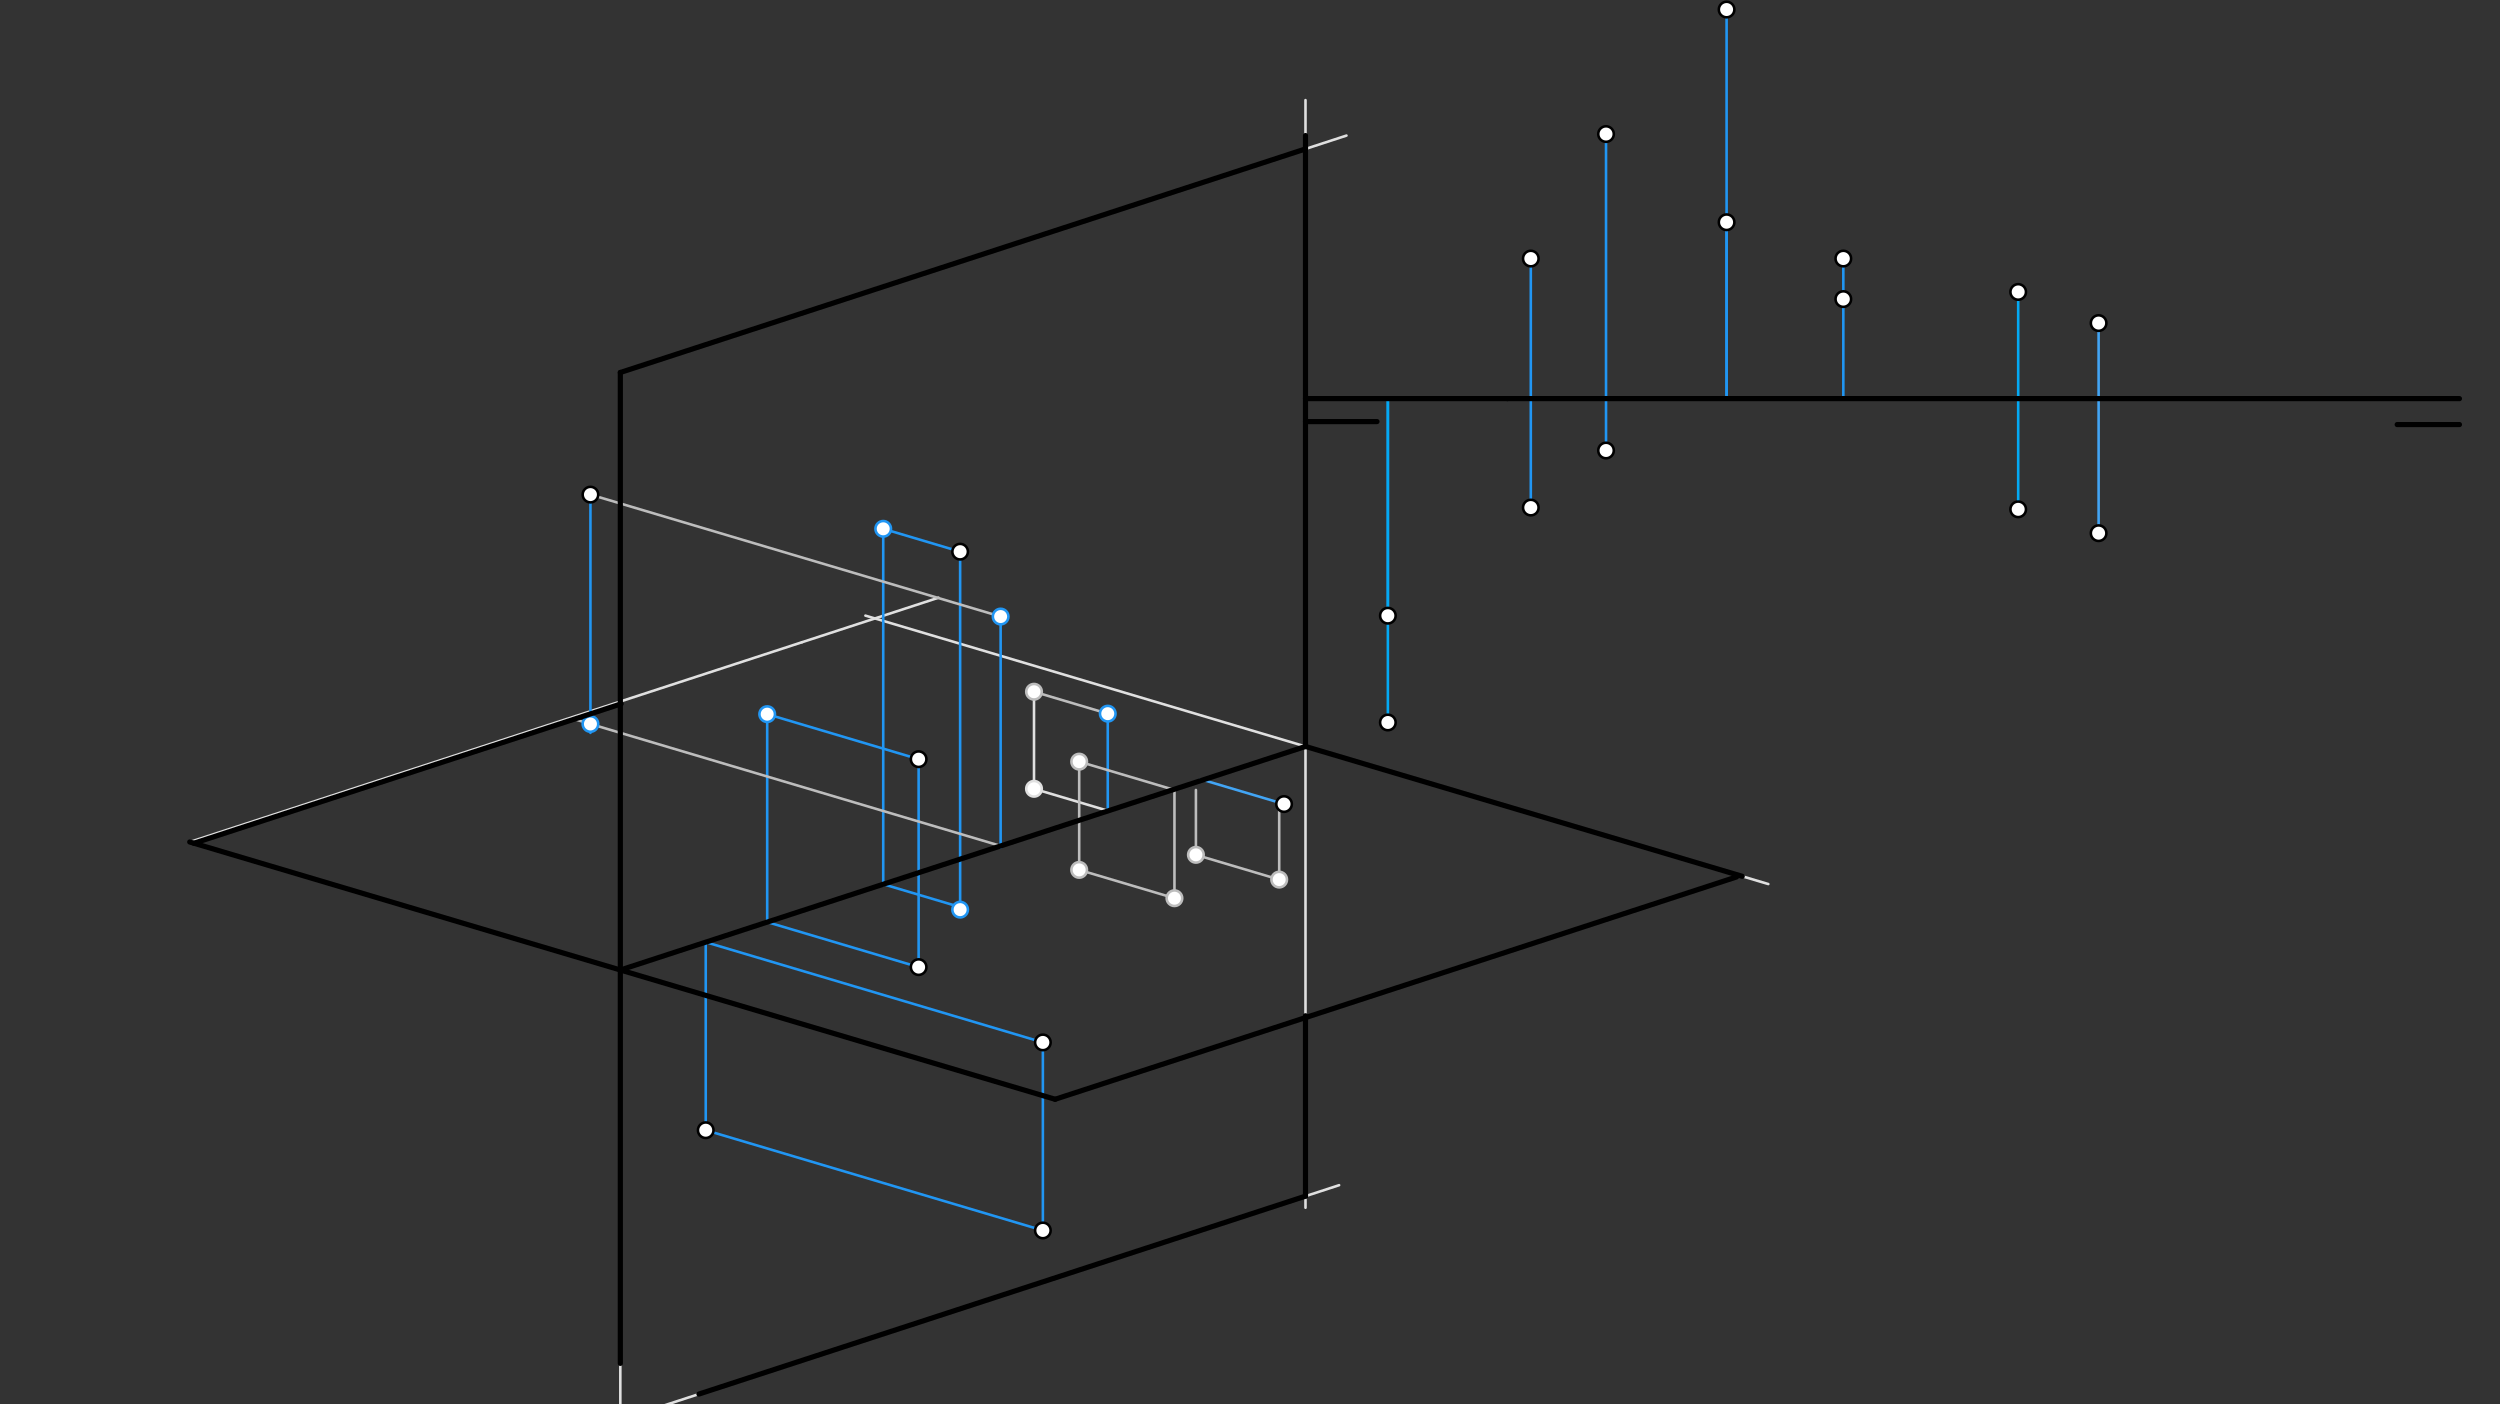 <svg xmlns="http://www.w3.org/2000/svg" class="svg--816" height="100%" preserveAspectRatio="xMidYMid meet" viewBox="0 0 963.78 541.417" width="100%"><rect x="0" y="0" width="963.78" height="541.417" fill="#333333" stroke="none"/><defs><marker id="marker-arrow" markerHeight="16" markerUnits="userSpaceOnUse" markerWidth="24" orient="auto-start-reverse" refX="24" refY="4" viewBox="0 0 24 8"><path d="M 0 0 L 24 4 L 0 8 z" stroke="inherit"></path></marker></defs><g class="aux-layer--949"><g class="element--733"><line stroke="#E0E0E0" stroke-dasharray="none" stroke-linecap="round" stroke-width="1" x1="73.143" x2="369.143" y1="324.597" y2="412.597"></line></g><g class="element--733"><line stroke="#E0E0E0" stroke-dasharray="none" stroke-linecap="round" stroke-width="1" x1="73.143" x2="309.143" y1="324.597" y2="247.597"></line></g><g class="element--733"><line stroke="#E0E0E0" stroke-dasharray="none" stroke-linecap="round" stroke-width="1" x1="239.143" x2="239.143" y1="546.597" y2="143.597"></line></g><g class="element--733"><line stroke="#E0E0E0" stroke-dasharray="none" stroke-linecap="round" stroke-width="1" x1="239.143" x2="503.283" y1="373.949" y2="287.767"></line></g><g class="element--733"><line stroke="#E0E0E0" stroke-dasharray="none" stroke-linecap="round" stroke-width="1" x1="239.143" x2="437.49" y1="143.597" y2="78.882"></line></g><g class="element--733"><line stroke="#E0E0E0" stroke-dasharray="none" stroke-linecap="round" stroke-width="1" x1="437.49" x2="228.298" y1="482.597" y2="550.851"></line></g><g class="element--733"><line stroke="#E0E0E0" stroke-dasharray="none" stroke-linecap="round" stroke-width="1" x1="369.143" x2="406.764" y1="412.597" y2="423.782"></line></g><g class="element--733"><line stroke="#E0E0E0" stroke-dasharray="none" stroke-linecap="round" stroke-width="1" x1="406.764" x2="651.103" y1="423.782" y2="344.061"></line></g><g class="element--733"><line stroke="#E0E0E0" stroke-dasharray="none" stroke-linecap="round" stroke-width="1" x1="503.283" x2="503.283" y1="287.767" y2="38.597"></line></g><g class="element--733"><line stroke="#E0E0E0" stroke-dasharray="none" stroke-linecap="round" stroke-width="1" x1="503.283" x2="503.283" y1="238.597" y2="287.767"></line></g><g class="element--733"><line stroke="#E0E0E0" stroke-dasharray="none" stroke-linecap="round" stroke-width="1" x1="503.283" x2="503.283" y1="287.767" y2="465.597"></line></g><g class="element--733"><line stroke="#E0E0E0" stroke-dasharray="none" stroke-linecap="round" stroke-width="1" x1="437.49" x2="516.242" y1="482.597" y2="456.903"></line></g><g class="element--733"><line stroke="#E0E0E0" stroke-dasharray="none" stroke-linecap="round" stroke-width="1" x1="437.49" x2="519.076" y1="78.882" y2="52.263"></line></g><g class="element--733"><line stroke="#E0E0E0" stroke-dasharray="none" stroke-linecap="round" stroke-width="1" x1="503.283" x2="681.701" y1="287.767" y2="340.811"></line></g><g class="element--733"><line stroke="#E0E0E0" stroke-dasharray="none" stroke-linecap="round" stroke-width="1" x1="503.283" x2="333.628" y1="287.767" y2="237.329"></line></g><g class="element--733"><line stroke="#E0E0E0" stroke-dasharray="none" stroke-linecap="round" stroke-width="1" x1="309.143" x2="361.8" y1="247.597" y2="230.417"></line></g><g class="element--733"><line stroke="#2196F3" stroke-dasharray="none" stroke-linecap="round" stroke-width="1" x1="354.143" x2="295.762" y1="292.675" y2="275.319"></line></g><g class="element--733"><line stroke="#2196F3" stroke-dasharray="none" stroke-linecap="round" stroke-width="1" x1="295.762" x2="295.762" y1="275.319" y2="355.591"></line></g><g class="element--733"><line stroke="#2196F3" stroke-dasharray="none" stroke-linecap="round" stroke-width="1" x1="590.143" x2="590.143" y1="99.675" y2="153.675"></line></g><g class="element--733"><line stroke="#2196F3" stroke-dasharray="none" stroke-linecap="round" stroke-width="1" x1="295.762" x2="354.142" y1="355.475" y2="372.832"></line></g><g class="element--733"><line stroke="#2196F3" stroke-dasharray="none" stroke-linecap="round" stroke-width="1" x1="590.143" x2="590.143" y1="153.675" y2="195.675"></line></g><g class="element--733"><line stroke="#2196F3" stroke-dasharray="none" stroke-linecap="round" stroke-width="1" x1="354.143" x2="354.143" y1="292.675" y2="372.832"></line></g><g class="element--733"><line stroke="#2196F3" stroke-dasharray="none" stroke-linecap="round" stroke-width="1" x1="370.143" x2="340.493" y1="212.675" y2="203.861"></line></g><g class="element--733"><line stroke="#2196F3" stroke-dasharray="none" stroke-linecap="round" stroke-width="1" x1="340.493" x2="340.493" y1="203.861" y2="341.333"></line></g><g class="element--733"><line stroke="#2196F3" stroke-dasharray="none" stroke-linecap="round" stroke-width="1" x1="619.143" x2="619.143" y1="51.675" y2="153.675"></line></g><g class="element--733"><line stroke="#2196F3" stroke-dasharray="none" stroke-linecap="round" stroke-width="1" x1="340.493" x2="370.142" y1="340.881" y2="349.696"></line></g><g class="element--733"><line stroke="#2196F3" stroke-dasharray="none" stroke-linecap="round" stroke-width="1" x1="619.143" x2="619.143" y1="153.675" y2="173.675"></line></g><g class="element--733"><line stroke="#2196F3" stroke-dasharray="none" stroke-linecap="round" stroke-width="1" x1="370.143" x2="370.143" y1="212.675" y2="350.675"></line></g><g class="element--733"><line stroke="#BDBDBD" stroke-dasharray="none" stroke-linecap="round" stroke-width="1" x1="227.623" x2="385.755" y1="190.675" y2="237.687"></line></g><g class="element--733"><line stroke="#2196F3" stroke-dasharray="none" stroke-linecap="round" stroke-width="1" x1="385.755" x2="385.755" y1="237.687" y2="326.675"></line></g><g class="element--733"><line stroke="#2196F3" stroke-dasharray="none" stroke-linecap="round" stroke-width="1" x1="665.623" x2="665.623" y1="85.675" y2="153.675"></line></g><g class="element--733"><line stroke="#BDBDBD" stroke-dasharray="none" stroke-linecap="round" stroke-width="1" x1="385.755" x2="222.232" y1="326.113" y2="277.498"></line></g><g class="element--733"><line stroke="#2196F3" stroke-dasharray="none" stroke-linecap="round" stroke-width="1" x1="665.623" x2="665.623" y1="153.675" y2="3.675"></line></g><g class="element--733"><line stroke="#2196F3" stroke-dasharray="none" stroke-linecap="round" stroke-width="1" x1="227.623" x2="227.623" y1="190.675" y2="282.526"></line></g><g class="element--733"><line stroke="#BDBDBD" stroke-dasharray="none" stroke-linecap="round" stroke-width="1" x1="398.623" x2="427.056" y1="266.675" y2="275.128"></line></g><g class="element--733"><line stroke="#2196F3" stroke-dasharray="none" stroke-linecap="round" stroke-width="1" x1="427.056" x2="427.056" y1="275.128" y2="312.545"></line></g><g class="element--733"><line stroke="#2196F3" stroke-dasharray="none" stroke-linecap="round" stroke-width="1" x1="710.623" x2="710.623" y1="99.675" y2="153.675"></line></g><g class="element--733"><line stroke="#E0E0E0" stroke-dasharray="none" stroke-linecap="round" stroke-width="1" x1="427.056" x2="398.624" y1="312.545" y2="304.093"></line></g><g class="element--733"><line stroke="#E0E0E0" stroke-dasharray="none" stroke-linecap="round" stroke-width="1" x1="398.623" x2="398.623" y1="266.675" y2="304.093"></line></g><g class="element--733"><line stroke="#BDBDBD" stroke-dasharray="none" stroke-linecap="round" stroke-width="1" x1="416.039" x2="452.766" y1="335.354" y2="346.273"></line></g><g class="element--733"><line stroke="#BDBDBD" stroke-dasharray="none" stroke-linecap="round" stroke-width="1" x1="452.766" x2="452.766" y1="346.273" y2="304.547"></line></g><g class="element--733"><line stroke="#03A9F4" stroke-dasharray="none" stroke-linecap="round" stroke-width="1" x1="778.039" x2="778.039" y1="196.354" y2="153.675"></line></g><g class="element--733"><line stroke="#BDBDBD" stroke-dasharray="none" stroke-linecap="round" stroke-width="1" x1="452.766" x2="416.039" y1="304.547" y2="293.628"></line></g><g class="element--733"><line stroke="#03A9F4" stroke-dasharray="none" stroke-linecap="round" stroke-width="1" x1="778.039" x2="778.039" y1="153.675" y2="112.547"></line></g><g class="element--733"><line stroke="#BDBDBD" stroke-dasharray="none" stroke-linecap="round" stroke-width="1" x1="416.039" x2="416.039" y1="335.354" y2="293.628"></line></g><g class="element--733"><line stroke="#BDBDBD" stroke-dasharray="none" stroke-linecap="round" stroke-width="1" x1="461.039" x2="493.147" y1="329.547" y2="339.092"></line></g><g class="element--733"><line stroke="#BDBDBD" stroke-dasharray="none" stroke-linecap="round" stroke-width="1" x1="461.039" x2="461.039" y1="329.547" y2="304.547"></line></g><g class="element--733"><line stroke="#42A5F5" stroke-dasharray="none" stroke-linecap="round" stroke-width="1" x1="809.039" x2="809.039" y1="205.547" y2="153.675"></line></g><g class="element--733"><line stroke="#42A5F5" stroke-dasharray="none" stroke-linecap="round" stroke-width="1" x1="462.908" x2="495.016" y1="300.427" y2="309.972"></line></g><g class="element--733"><line stroke="#42A5F5" stroke-dasharray="none" stroke-linecap="round" stroke-width="1" x1="809.039" x2="809.039" y1="153.675" y2="124.547"></line></g><g class="element--733"><line stroke="#BDBDBD" stroke-dasharray="none" stroke-linecap="round" stroke-width="1" x1="493.147" x2="493.147" y1="339.092" y2="309.972"></line></g><g class="element--733"><line stroke="#2196F3" stroke-dasharray="none" stroke-linecap="round" stroke-width="1" x1="402.039" x2="272.067" y1="474.354" y2="435.714"></line></g><g class="element--733"><line stroke="#2196F3" stroke-dasharray="none" stroke-linecap="round" stroke-width="1" x1="272.067" x2="272.067" y1="435.714" y2="363.221"></line></g><g class="element--733"><line stroke="#2196F3" stroke-dasharray="none" stroke-linecap="round" stroke-width="1" x1="535.039" x2="535.039" y1="237.354" y2="153.675"></line></g><g class="element--733"><line stroke="#2196F3" stroke-dasharray="none" stroke-linecap="round" stroke-width="1" x1="272.067" x2="402.04" y1="363.221" y2="401.861"></line></g><g class="element--733"><line stroke="#2196F3" stroke-dasharray="none" stroke-linecap="round" stroke-width="1" x1="402.039" x2="402.039" y1="474.354" y2="401.861"></line></g><g class="element--733"><line stroke="#03A9F4" stroke-dasharray="none" stroke-linecap="round" stroke-width="1" x1="535.039" x2="535.039" y1="153.675" y2="278.524"></line></g><g class="element--733"><circle cx="295.762" cy="275.319" r="3" stroke="#2196F3" stroke-width="1" fill="#ffffff"></circle>}</g><g class="element--733"><circle cx="340.493" cy="203.861" r="3" stroke="#2196F3" stroke-width="1" fill="#ffffff"></circle>}</g><g class="element--733"><circle cx="370.143" cy="350.675" r="3" stroke="#2196F3" stroke-width="1" fill="#ffffff"></circle>}</g><g class="element--733"><circle cx="385.755" cy="237.687" r="3" stroke="#2196F3" stroke-width="1" fill="#ffffff"></circle>}</g><g class="element--733"><circle cx="227.623" cy="279.101" r="3" stroke="#2196F3" stroke-width="1" fill="#ffffff"></circle>}</g><g class="element--733"><circle cx="427.056" cy="275.128" r="3" stroke="#2196F3" stroke-width="1" fill="#ffffff"></circle>}</g><g class="element--733"><circle cx="398.623" cy="304.093" r="3" stroke="#E0E0E0" stroke-width="1" fill="#ffffff"></circle>}</g><g class="element--733"><circle cx="452.766" cy="346.273" r="3" stroke="#BDBDBD" stroke-width="1" fill="#ffffff"></circle>}</g><g class="element--733"><circle cx="416.039" cy="293.628" r="3" stroke="#BDBDBD" stroke-width="1" fill="#ffffff"></circle>}</g><g class="element--733"><circle cx="461.039" cy="329.547" r="3" stroke="#BDBDBD" stroke-width="1" fill="#ffffff"></circle>}</g><g class="element--733"><circle cx="493.147" cy="339.092" r="3" stroke="#BDBDBD" stroke-width="1" fill="#ffffff"></circle>}</g></g><g class="main-layer--75a"><g class="element--733"><line stroke="#000000" stroke-dasharray="none" stroke-linecap="round" stroke-width="2" x1="503.283" x2="239.143" y1="57.416" y2="143.597"></line></g><g class="element--733"><line stroke="#000000" stroke-dasharray="none" stroke-linecap="round" stroke-width="2" x1="239.143" x2="239.143" y1="143.597" y2="525.597"></line></g><g class="element--733"><line stroke="#000000" stroke-dasharray="none" stroke-linecap="round" stroke-width="2" x1="239.143" x2="503.283" y1="373.949" y2="287.767"></line></g><g class="element--733"><line stroke="#000000" stroke-dasharray="none" stroke-linecap="round" stroke-width="2" x1="503.283" x2="503.283" y1="287.767" y2="52.263"></line></g><g class="element--733"><line stroke="#000000" stroke-dasharray="none" stroke-linecap="round" stroke-width="2" x1="73.143" x2="406.764" y1="324.597" y2="423.782"></line></g><g class="element--733"><line stroke="#000000" stroke-dasharray="none" stroke-linecap="round" stroke-width="2" x1="406.764" x2="669.447" y1="423.782" y2="338.076"></line></g><g class="element--733"><line stroke="#000000" stroke-dasharray="none" stroke-linecap="round" stroke-width="2" x1="503.283" x2="671.644" y1="287.767" y2="337.821"></line></g><g class="element--733"><line stroke="#000000" stroke-dasharray="none" stroke-linecap="round" stroke-width="2" x1="503.283" x2="503.283" y1="461.131" y2="391.597"></line></g><g class="element--733"><line stroke="#000000" stroke-dasharray="none" stroke-linecap="round" stroke-width="2" x1="503.283" x2="269.454" y1="461.131" y2="537.423"></line></g><g class="element--733"><line stroke="#000000" stroke-dasharray="none" stroke-linecap="round" stroke-width="2" x1="74.764" x2="239.441" y1="325.079" y2="271.35"></line></g><g class="element--733"><line stroke="#000000" stroke-dasharray="none" stroke-linecap="round" stroke-width="2" x1="581.143" x2="948.143" y1="153.675" y2="153.675"></line></g><g class="element--733"><line stroke="#000000" stroke-dasharray="none" stroke-linecap="round" stroke-width="2" x1="924.143" x2="948.143" y1="163.675" y2="163.675"></line></g><g class="element--733"><line stroke="#000000" stroke-dasharray="none" stroke-linecap="round" stroke-width="2" x1="581.143" x2="503.283" y1="153.675" y2="153.675"></line></g><g class="element--733"><line stroke="#000000" stroke-dasharray="none" stroke-linecap="round" stroke-width="2" x1="530.839" x2="503.283" y1="162.524" y2="162.524"></line></g><g class="element--733"><circle cx="354.143" cy="292.675" r="3" stroke="#000000" stroke-width="1" fill="#ffffff"></circle>}</g><g class="element--733"><circle cx="590.143" cy="99.675" r="3" stroke="#000000" stroke-width="1" fill="#ffffff"></circle>}</g><g class="element--733"><circle cx="354.142" cy="372.832" r="3" stroke="#000000" stroke-width="1" fill="#ffffff"></circle>}</g><g class="element--733"><circle cx="590.143" cy="195.675" r="3" stroke="#000000" stroke-width="1" fill="#ffffff"></circle>}</g><g class="element--733"><circle cx="370.143" cy="212.675" r="3" stroke="#000000" stroke-width="1" fill="#ffffff"></circle>}</g><g class="element--733"><circle cx="619.143" cy="51.675" r="3" stroke="#000000" stroke-width="1" fill="#ffffff"></circle>}</g><g class="element--733"><circle cx="619.143" cy="173.675" r="3" stroke="#000000" stroke-width="1" fill="#ffffff"></circle>}</g><g class="element--733"><circle cx="227.623" cy="190.675" r="3" stroke="#000000" stroke-width="1" fill="#ffffff"></circle>}</g><g class="element--733"><circle cx="665.623" cy="85.675" r="3" stroke="#000000" stroke-width="1" fill="#ffffff"></circle>}</g><g class="element--733"><circle cx="665.623" cy="3.675" r="3" stroke="#000000" stroke-width="1" fill="#ffffff"></circle>}</g><g class="element--733"><circle cx="398.623" cy="266.675" r="3" stroke="#BDBDBD" stroke-width="1" fill="#ffffff"></circle>}</g><g class="element--733"><circle cx="710.623" cy="99.675" r="3" stroke="#000000" stroke-width="1" fill="#ffffff"></circle>}</g><g class="element--733"><circle cx="710.623" cy="115.302" r="3" stroke="#000000" stroke-width="1" fill="#ffffff"></circle>}</g><g class="element--733"><circle cx="416.039" cy="335.354" r="3" stroke="#BDBDBD" stroke-width="1" fill="#ffffff"></circle>}</g><g class="element--733"><circle cx="778.039" cy="196.354" r="3" stroke="#000000" stroke-width="1" fill="#ffffff"></circle>}</g><g class="element--733"><circle cx="778.039" cy="112.547" r="3" stroke="#000000" stroke-width="1" fill="#ffffff"></circle>}</g><g class="element--733"><circle cx="809.039" cy="205.547" r="3" stroke="#000000" stroke-width="1" fill="#ffffff"></circle>}</g><g class="element--733"><circle cx="495.016" cy="309.972" r="3" stroke="#000000" stroke-width="1" fill="#ffffff"></circle>}</g><g class="element--733"><circle cx="809.039" cy="124.547" r="3" stroke="#000000" stroke-width="1" fill="#ffffff"></circle>}</g><g class="element--733"><circle cx="402.039" cy="474.354" r="3" stroke="#000000" stroke-width="1" fill="#ffffff"></circle>}</g><g class="element--733"><circle cx="272.067" cy="435.714" r="3" stroke="#000000" stroke-width="1" fill="#ffffff"></circle>}</g><g class="element--733"><circle cx="535.039" cy="237.354" r="3" stroke="#000000" stroke-width="1" fill="#ffffff"></circle>}</g><g class="element--733"><circle cx="402.039" cy="401.861" r="3" stroke="#000000" stroke-width="1" fill="#ffffff"></circle>}</g><g class="element--733"><circle cx="535.039" cy="278.524" r="3" stroke="#000000" stroke-width="1" fill="#ffffff"></circle>}</g></g><g class="snaps-layer--ac6"></g><g class="temp-layer--52d"></g></svg>